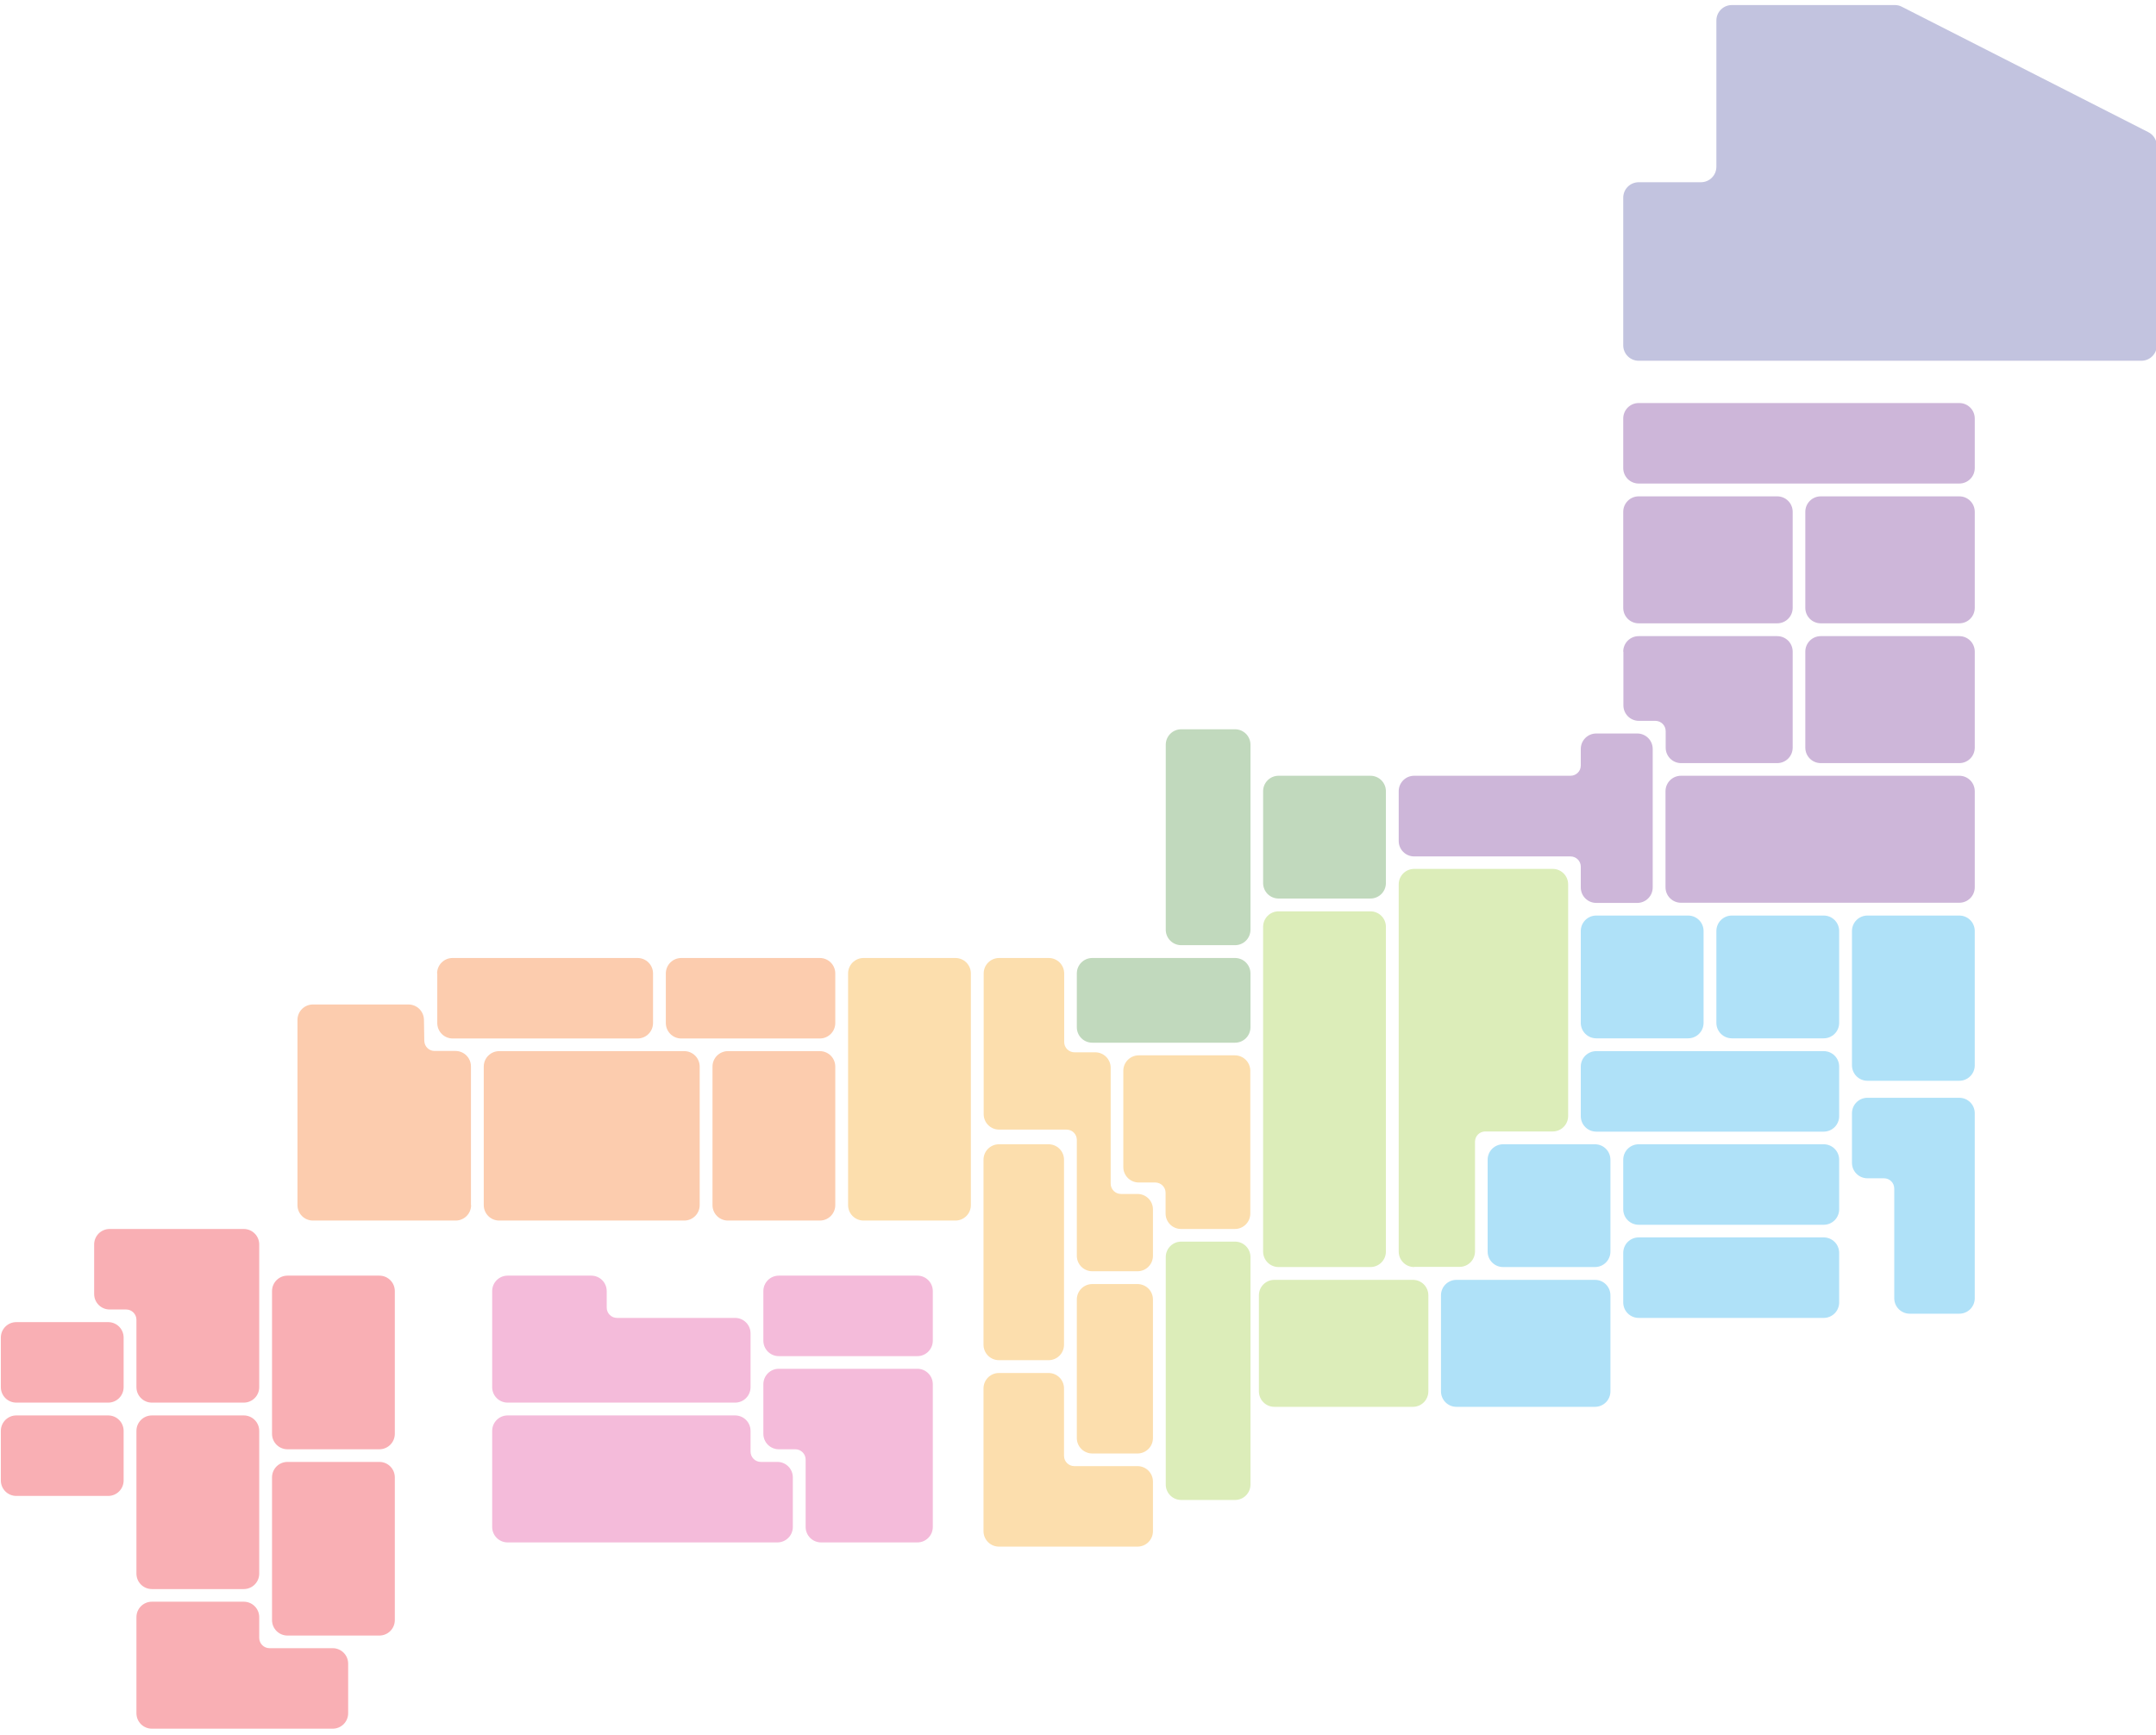 <?xml version="1.0" encoding="utf-8"?>
<!-- Generator: Adobe Illustrator 16.0.0, SVG Export Plug-In . SVG Version: 6.00 Build 0)  -->
<!DOCTYPE svg PUBLIC "-//W3C//DTD SVG 1.1//EN" "http://www.w3.org/Graphics/SVG/1.1/DTD/svg11.dtd">
<svg version="1.1" id="_x30_" xmlns="http://www.w3.org/2000/svg" xmlns:xlink="http://www.w3.org/1999/xlink" x="0px" y="0px"
	 width="1280px" height="1030px" viewBox="0 0 1280 1030" enable-background="new 0 0 1280 1030" xml:space="preserve">
<g>
	<path fill="#C2C3DF" d="M963.7,117.4c0-5.1,4.1-9.2,9.2-9.2h36.9c5.1,0,9.2-4.1,9.2-9.2V12.2c0-5.1,4.1-9.2,9.2-9.2h96.7
		c1.5,0,2.9,0.3,4.2,1l146.4,74.5c3.1,1.6,5,4.7,5,8.2V205c0,5.1-4.1,9.2-9.2,9.2H972.9c-5.1,0-9.2-4.1-9.2-9.2V117.4z"/>
	<path fill="#CDB6D9" d="M963.7,248.5c0-5.1,4.1-9.2,9.2-9.2h190.3c5.1,0,9.2,4.1,9.2,9.2v29.4c0,5.1-4.1,9.2-9.2,9.2H972.9
		c-5.1,0-9.2-4.1-9.2-9.2V248.5z"/>
	<path fill="#CDB6D9" d="M963.7,303.9c0-5.1,4.1-9.2,9.2-9.2h82.2c5.1,0,9.2,4.1,9.2,9.2v57c0,5.1-4.1,9.2-9.2,9.2h-82.2
		c-5.1,0-9.2-4.1-9.2-9.2V303.9z"/>
	<path fill="#CDB6D9" d="M963.7,386.9c0-5.1,4.1-9.2,9.2-9.2h82.2c5.1,0,9.2,4.1,9.2,9.2v57c0,5.1-4.1,9.2-9.2,9.2h-57
		c-5.1,0-9.2-4.1-9.2-9.2v-9.8c0-3.4-2.8-6.1-6.1-6.1h-9.8c-5.1,0-9.2-4.1-9.2-9.2V386.9z"/>
	<path fill="#DCEDB9" d="M839.6,752.3c-5.1,0-9.2-4.1-9.2-9.2v-218c0-5.1,4.1-9.2,9.2-9.2h82.2c5.1,0,9.2,4.1,9.2,9.2v137.5
		c0,5.1-4.1,9.2-9.2,9.2h-40c-3.4,0-6.1,2.7-6.1,6.1v65.1c0,5.1-4.1,9.2-9.2,9.2H839.6z"/>
	<path fill="#CDB6D9" d="M1071.8,303.9c0-5.1,4.1-9.2,9.2-9.2h82.2c5.1,0,9.2,4.1,9.2,9.2v57c0,5.1-4.1,9.2-9.2,9.2H1081
		c-5.1,0-9.2-4.1-9.2-9.2V303.9z"/>
	<path fill="#CDB6D9" d="M1071.8,386.9c0-5.1,4.1-9.2,9.2-9.2h82.2c5.1,0,9.2,4.1,9.2,9.2v57c0,5.1-4.1,9.2-9.2,9.2H1081
		c-5.1,0-9.2-4.1-9.2-9.2V386.9z"/>
	<path fill="#AFE1F8" d="M855.5,769.1c0-5.1,4.1-9.2,9.2-9.2h82.2c5.1,0,9.2,4.1,9.2,9.2v57c0,5.1-4.1,9.2-9.2,9.2h-82.2
		c-5.1,0-9.2-4.1-9.2-9.2V769.1z"/>
	<path fill="#DCEDB9" d="M747.4,769.1c0-5.1,4.1-9.2,9.2-9.2h82.2c5.1,0,9.2,4.1,9.2,9.2v57c0,5.1-4.1,9.2-9.2,9.2h-82.2
		c-5.1,0-9.2-4.1-9.2-9.2V769.1z"/>
	<path fill="#AFE1F8" d="M1099.5,552.8c0-5.1,4.1-9.2,9.2-9.2h54.5c5.1,0,9.2,4.1,9.2,9.2v79.7c0,5.1-4.1,9.2-9.2,9.2h-54.5
		c-5.1,0-9.2-4.1-9.2-9.2V552.8z"/>
	<path fill="#AFE1F8" d="M1019,552.8c0-5.1,4.1-9.2,9.2-9.2h54.5c5.1,0,9.2,4.1,9.2,9.2v54.5c0,5.1-4.1,9.2-9.2,9.2h-54.5
		c-5.1,0-9.2-4.1-9.2-9.2V552.8z"/>
	<path fill="#AFE1F8" d="M883.2,688.6c0-5.1,4.1-9.2,9.2-9.2h54.5c5.1,0,9.2,4.1,9.2,9.2v54.5c0,5.1-4.1,9.2-9.2,9.2h-54.5
		c-5.1,0-9.2-4.1-9.2-9.2V688.6z"/>
	<path fill="#AFE1F8" d="M938.5,633.3c0-5.1,4.1-9.2,9.2-9.2h135c5.1,0,9.2,4.1,9.2,9.2v29.4c0,5.1-4.1,9.2-9.2,9.2h-135
		c-5.1,0-9.2-4.1-9.2-9.2V633.3z"/>
	<path fill="#CDB6D9" d="M830.4,469.8c0-5.1,4.1-9.2,9.2-9.2h92.8c3.4,0,6.1-2.7,6.1-6.1v-9.8c0-5.1,4.1-9.2,9.2-9.2h24.3
		c5.1,0,9.2,4.1,9.2,9.2v82.2c0,5.1-4.1,9.2-9.2,9.2h-24.3c-5.1,0-9.2-4.1-9.2-9.2v-12.3c0-3.4-2.7-6.1-6.1-6.1h-92.8
		c-5.1,0-9.2-4.1-9.2-9.2V469.8z"/>
	<path fill="#AFE1F8" d="M963.7,688.6c0-5.1,4.1-9.2,9.2-9.2h109.8c5.1,0,9.2,4.1,9.2,9.2V718c0,5.1-4.1,9.2-9.2,9.2H972.9
		c-5.1,0-9.2-4.1-9.2-9.2V688.6z"/>
	<path fill="#FCCCAE" d="M395.3,578c0-5.1,4.1-9.2,9.2-9.2h82.2c5.1,0,9.2,4.1,9.2,9.2v29.4c0,5.1-4.1,9.2-9.2,9.2h-82.2
		c-5.1,0-9.2-4.1-9.2-9.2V578z"/>
	<path fill="#F4BBDA" d="M453.2,766.6c0-5.1,4.1-9.2,9.2-9.2h82.2c5.1,0,9.2,4.1,9.2,9.2v29.4c0,5.1-4.1,9.2-9.2,9.2h-82.2
		c-5.1,0-9.2-4.1-9.2-9.2V766.6z"/>
	<path fill="#F9AFB4" d="M0.5,794.2c0-5.1,4.1-9.2,9.2-9.2h54.5c5.1,0,9.2,4.1,9.2,9.2v29.4c0,5.1-4.1,9.2-9.2,9.2H9.7
		c-5.1,0-9.2-4.1-9.2-9.2V794.2z"/>
	<path fill="#F9AFB4" d="M0.5,849.6c0-5.1,4.1-9.2,9.2-9.2h54.5c5.1,0,9.2,4.1,9.2,9.2v29.4c0,5.1-4.1,9.2-9.2,9.2H9.7
		c-5.1,0-9.2-4.1-9.2-9.2V849.6z"/>
	<path fill="#FCCCAE" d="M259.5,578c0-5.1,4.1-9.2,9.2-9.2h109.8c5.1,0,9.2,4.1,9.2,9.2v29.4c0,5.1-4.1,9.2-9.2,9.2H268.8
		c-5.1,0-9.2-4.1-9.2-9.2V578z"/>
	<path fill="#FCCCAE" d="M423,633.3c0-5.1,4.1-9.2,9.2-9.2h54.5c5.1,0,9.2,4.1,9.2,9.2v82.2c0,5.1-4.1,9.2-9.2,9.2h-54.5
		c-5.1,0-9.2-4.1-9.2-9.2V633.3z"/>
	<path fill="#F9AFB4" d="M161.5,766.6c0-5.1,4.1-9.2,9.2-9.2h54.5c5.1,0,9.2,4.1,9.2,9.2v84.7c0,5.1-4.1,9.2-9.2,9.2h-54.5
		c-5.1,0-9.2-4.1-9.2-9.2V766.6z"/>
	<path fill="#F9AFB4" d="M161.5,877.2c0-5.1,4.1-9.2,9.2-9.2h54.5c5.1,0,9.2,4.1,9.2,9.2v84.7c0,5.1-4.1,9.2-9.2,9.2h-54.5
		c-5.1,0-9.2-4.1-9.2-9.2V877.2z"/>
	<path fill="#F9AFB4" d="M81,849.6c0-5.1,4.1-9.2,9.2-9.2h54.5c5.1,0,9.2,4.1,9.2,9.2v84.7c0,5.1-4.1,9.2-9.2,9.2H90.2
		c-5.1,0-9.2-4.1-9.2-9.2V849.6z"/>
	<path fill="#FCCCAE" d="M287.2,633.3c0-5.1,4.1-9.2,9.2-9.2h109.8c5.1,0,9.2,4.1,9.2,9.2v82.2c0,5.1-4.1,9.2-9.2,9.2H296.4
		c-5.1,0-9.2-4.1-9.2-9.2V633.3z"/>
	<path fill="#FCDEAD" d="M622.5,679.4c5.1,0,9.2,4.1,9.2,9.2v109.8c0,5.1-4.1,9.2-9.2,9.2h-29.4c-5.1,0-9.2-4.1-9.2-9.2V688.6
		c0-5.1,4.1-9.2,9.2-9.2H622.5z"/>
	<path fill="#C1D9BD" d="M639.3,578c0-5.1,4.1-9.2,9.2-9.2h84.7c5.1,0,9.2,4.1,9.2,9.2v31.9c0,5.1-4.1,9.2-9.2,9.2h-84.7
		c-5.1,0-9.2-4.1-9.2-9.2V578z"/>
	<path fill="#C1D9BD" d="M733.2,433c5.1,0,9.2,4.1,9.2,9.2V552c0,5.1-4.1,9.2-9.2,9.2h-31.9c-5.1,0-9.2-4.1-9.2-9.2V442.2
		c0-5.1,4.1-9.2,9.2-9.2H733.2z"/>
	<path fill="#FCDEAD" d="M675.3,762.4c5.1,0,9.2,4.1,9.2,9.2v82.2c0,5.1-4.1,9.2-9.2,9.2h-26.8c-5.1,0-9.2-4.1-9.2-9.2v-82.2
		c0-5.1,4.1-9.2,9.2-9.2H675.3z"/>
	<path fill="#DCEDB9" d="M733.2,737.2c5.1,0,9.2,4.1,9.2,9.2v135c0,5.1-4.1,9.2-9.2,9.2h-31.9c-5.1,0-9.2-4.1-9.2-9.2v-135
		c0-5.1,4.1-9.2,9.2-9.2H733.2z"/>
	<path fill="#AFE1F8" d="M1099.5,661c0-5.1,4.1-9.2,9.2-9.2h54.5c5.1,0,9.2,4.1,9.2,9.2v109.8c0,5.1-4.1,9.2-9.2,9.2h-29.4
		c-5.1,0-9.2-4.1-9.2-9.2v-65.1c0-3.4-2.7-6.1-6.1-6.1h-9.8c-5.1,0-9.2-4.1-9.2-9.2V661z"/>
	<path fill="#FCDEAD" d="M659.4,702.8c0,3.4,2.8,6.1,6.1,6.1h9.8c5.1,0,9.2,4.1,9.2,9.2v27.5c0,5.1-4.1,9.2-9.2,9.2h-26.8
		c-5.1,0-9.2-4.1-9.2-9.2v-68.8c0-3.4-2.7-6.1-6.1-6.1h-40c-5.1,0-9.2-4.1-9.2-9.2V578c0-5.1,4.1-9.2,9.2-9.2h29.4
		c5.1,0,9.2,4.1,9.2,9.2v40.7c0,3.4,2.8,6.1,6.1,6.1h12.3c5.1,0,9.2,4.1,9.2,9.2V702.8z"/>
	<path fill="#FCDEAD" d="M666.9,635.8c0-5.1,4.1-9.2,9.2-9.2h57c5.1,0,9.2,4.1,9.2,9.2v84.7c0,5.1-4.1,9.2-9.2,9.2h-31.9
		c-5.1,0-9.2-4.1-9.2-9.2v-12.3c0-3.4-2.8-6.1-6.1-6.1h-9.8c-5.1,0-9.2-4.1-9.2-9.2V635.8z"/>
	<path fill="#FCCCAE" d="M279.7,715.5c0,5.1-4.1,9.2-9.2,9.2h-84.7c-5.1,0-9.2-4.1-9.2-9.2V605.6c0-5.1,4.1-9.2,9.2-9.2h56.7
		c5,0,9.1,4,9.2,9.1l0.2,12.5c0.1,3.4,2.8,6,6.1,6h12.4c5.1,0,9.2,4.1,9.2,9.2V715.5z"/>
	<path fill="#F4BBDA" d="M544.6,915.8c5.1,0,9.2-4.1,9.2-9.2v-84.7c0-5.1-4.1-9.2-9.2-9.2h-82.2c-5.1,0-9.2,4.1-9.2,9.2v29.4
		c0,5.1,4.1,9.2,9.2,9.2h9.8c3.4,0,6.1,2.8,6.1,6.1v40c0,5.1,4.1,9.2,9.2,9.2H544.6z"/>
	<path fill="#F9AFB4" d="M144.7,832.8c5.1,0,9.2-4.1,9.2-9.2v-84.7c0-5.1-4.1-9.2-9.2-9.2H65.1c-5.1,0-9.2,4.1-9.2,9.2v29.4
		c0,5.1,4.1,9.2,9.2,9.2h9.8c3.4,0,6.1,2.8,6.1,6.1v40c0,5.1,4.1,9.2,9.2,9.2H144.7z"/>
	<path fill="#F4BBDA" d="M301.4,840.4c-5.1,0-9.2,4.1-9.2,9.2v57c0,5.1,4.1,9.2,9.2,9.2h160.1c5.1,0,9.2-4.1,9.2-9.2v-29.4
		c0-5.1-4.1-9.2-9.2-9.2h-9.8c-3.4,0-6.1-2.8-6.1-6.1v-12.3c0-5.1-4.1-9.2-9.2-9.2H301.4z"/>
	<path fill="#F9AFB4" d="M90.2,951c-5.1,0-9.2,4.1-9.2,9.2v57c0,5.1,4.1,9.2,9.2,9.2h107.3c5.1,0,9.2-4.1,9.2-9.2v-29.4
		c0-5.1-4.1-9.2-9.2-9.2h-37.5c-3.4,0-6.1-2.8-6.1-6.1v-12.3c0-5.1-4.1-9.2-9.2-9.2H90.2z"/>
	<path fill="#F4BBDA" d="M301.4,757.4c-5.1,0-9.2,4.1-9.2,9.2v57c0,5.1,4.1,9.2,9.2,9.2h135c5.1,0,9.2-4.1,9.2-9.2v-31.9
		c0-5.1-4.1-9.2-9.2-9.2h-70.1c-3.4,0-6.1-2.8-6.1-6.1v-9.8c0-5.1-4.1-9.2-9.2-9.2H301.4z"/>
	<path fill="#FCDEAD" d="M684.5,909.1c0,5.1-4.1,9.2-9.2,9.2h-82.2c-5.1,0-9.2-4.1-9.2-9.2v-84.7c0-5.1,4.1-9.2,9.2-9.2h29.4
		c5.1,0,9.2,4.1,9.2,9.2v40c0,3.4,2.8,6.1,6.1,6.1h37.5c5.1,0,9.2,4.1,9.2,9.2V909.1z"/>
	<path fill="#AFE1F8" d="M963.7,743.9c0-5.1,4.1-9.2,9.2-9.2h109.8c5.1,0,9.2,4.1,9.2,9.2v29.4c0,5.1-4.1,9.2-9.2,9.2H972.9
		c-5.1,0-9.2-4.1-9.2-9.2V743.9z"/>
	<path fill="#AFE1F8" d="M938.5,552.8c0-5.1,4.1-9.2,9.2-9.2h54.5c5.1,0,9.2,4.1,9.2,9.2v54.5c0,5.1-4.1,9.2-9.2,9.2h-54.5
		c-5.1,0-9.2-4.1-9.2-9.2V552.8z"/>
	<path fill="#C1D9BD" d="M749.9,469.8c0-5.1,4.1-9.2,9.2-9.2h54.5c5.1,0,9.2,4.1,9.2,9.2v54.5c0,5.1-4.1,9.2-9.2,9.2h-54.5
		c-5.1,0-9.2-4.1-9.2-9.2V469.8z"/>
	<path fill="#DCEDB9" d="M749.9,550.3c0-5.1,4.1-9.2,9.2-9.2h54.5c5.1,0,9.2,4.1,9.2,9.2v192.8c0,5.1-4.1,9.2-9.2,9.2h-54.5
		c-5.1,0-9.2-4.1-9.2-9.2V550.3z"/>
	<path fill="#FCDEAD" d="M503.5,578c0-5.1,4.1-9.2,9.2-9.2h54.5c5.1,0,9.2,4.1,9.2,9.2v137.5c0,5.1-4.1,9.2-9.2,9.2h-54.5
		c-5.1,0-9.2-4.1-9.2-9.2V578z"/>
	<path fill="#CDB6D9" d="M988.8,469.8c0-5.1,4.1-9.2,9.2-9.2h165.2c5.1,0,9.2,4.1,9.2,9.2v57c0,5.1-4.1,9.2-9.2,9.2H998
		c-5.1,0-9.2-4.1-9.2-9.2V469.8z"/>
</g>
<g>
</g>
<g>
</g>
<g>
</g>
<g>
</g>
<g>
</g>
<g>
</g>
</svg>

